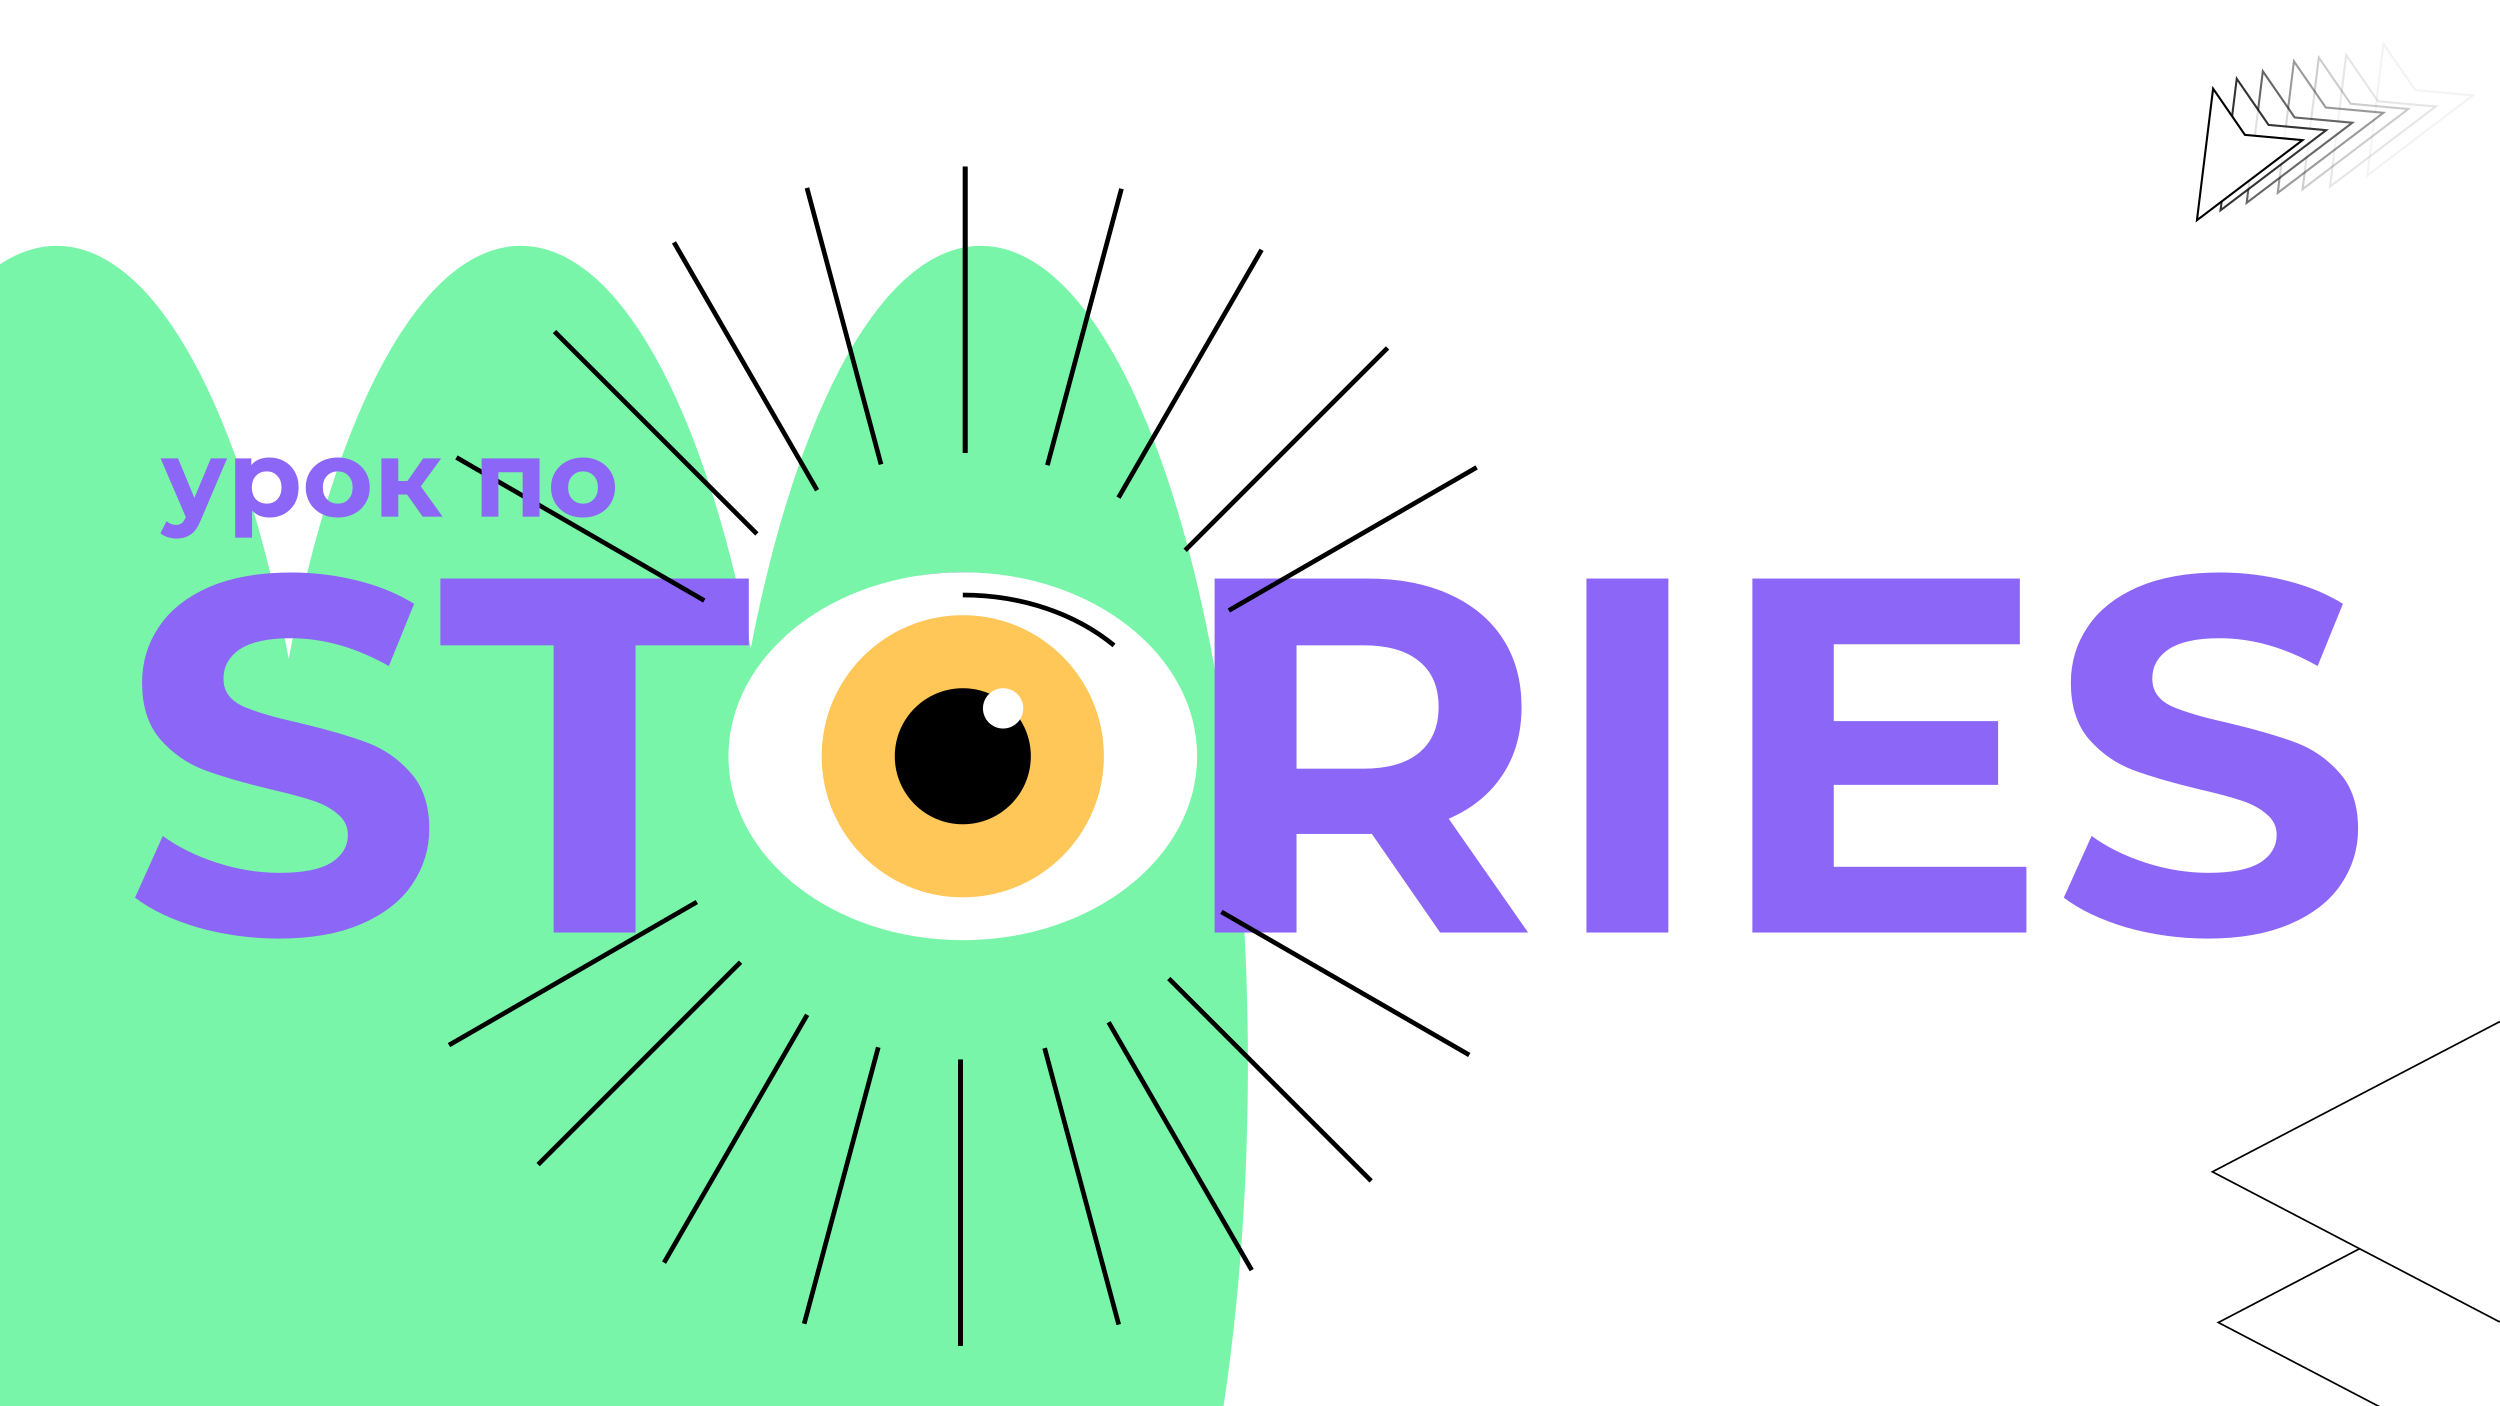 <?xml version="1.0" encoding="UTF-8"?> <svg xmlns="http://www.w3.org/2000/svg" width="1200" height="675" viewBox="0 0 1200 675" fill="none"><rect x="0" y="0" width="1200" height="675" fill="#333333" stroke="none"/> <g clip-path="url(#clip0)"> <rect width="1200" height="675" fill="white"></rect> <path d="M-101 510.813C-101 727.758 -43.605 903.627 27.194 903.627C74.896 903.627 116.513 823.791 138.59 705.346C160.667 823.791 202.283 903.627 249.985 903.627C296.987 903.627 338.08 826.119 360.396 710.54C382.711 826.119 423.804 903.627 470.806 903.627C541.605 903.627 599 727.758 599 510.813C599 293.869 541.606 118 470.806 118C423.805 118 382.711 195.508 360.396 311.087C338.08 195.508 296.987 118 249.985 118C202.283 118 160.667 197.836 138.59 316.281C116.513 197.836 74.896 118 27.194 118C-43.605 118 -101 293.869 -101 510.813Z" fill="#78F5A9"></path> <path d="M133.97 450.52C120.539 450.52 107.514 448.74 94.892 445.18C82.433 441.459 72.401 436.685 64.796 430.86L78.145 401.249C85.427 406.589 94.084 410.877 104.116 414.113C114.148 417.349 124.18 418.967 134.212 418.967C145.377 418.967 153.629 417.349 158.969 414.113C164.309 410.715 166.979 406.265 166.979 400.764C166.979 396.718 165.361 393.401 162.124 390.812C159.05 388.062 155.005 385.877 149.989 384.259C145.134 382.641 138.5 380.861 130.086 378.919C117.141 375.845 106.543 372.771 98.29 369.696C90.038 366.622 82.919 361.687 76.932 354.891C71.107 348.095 68.194 339.033 68.194 327.707C68.194 317.836 70.864 308.937 76.204 301.008C81.543 292.918 89.553 286.526 100.232 281.834C111.073 277.141 124.261 274.795 139.795 274.795C150.636 274.795 161.234 276.089 171.59 278.678C181.946 281.267 191.007 284.989 198.774 289.843L186.638 319.697C170.943 310.798 155.247 306.348 139.552 306.348C128.549 306.348 120.378 308.128 115.038 311.688C109.86 315.247 107.271 319.94 107.271 325.765C107.271 331.59 110.264 335.959 116.251 338.872C122.4 341.622 131.704 344.373 144.164 347.124C157.108 350.198 167.707 353.273 175.959 356.347C184.211 359.421 191.25 364.276 197.075 370.91C203.062 377.544 206.056 386.524 206.056 397.851C206.056 407.56 203.305 416.459 197.803 424.55C192.464 432.478 184.373 438.789 173.532 443.481C162.691 448.174 149.503 450.52 133.97 450.52ZM265.746 309.746H211.378V277.708H359.434V309.746H305.066V447.607H265.746V309.746ZM460.5 450.52C442.862 450.52 426.924 446.717 412.685 439.112C398.608 431.507 387.524 421.071 379.433 407.802C371.504 394.372 367.54 379.324 367.54 362.657C367.54 345.991 371.504 331.024 379.433 317.755C387.524 304.325 398.608 293.808 412.685 286.203C426.924 278.598 442.862 274.795 460.5 274.795C478.137 274.795 493.994 278.598 508.072 286.203C522.149 293.808 533.233 304.325 541.323 317.755C549.414 331.024 553.459 345.991 553.459 362.657C553.459 379.324 549.414 394.372 541.323 407.802C533.233 421.071 522.149 431.507 508.072 439.112C493.994 446.717 478.137 450.52 460.5 450.52ZM460.5 417.025C470.532 417.025 479.593 414.76 487.684 410.229C495.774 405.537 502.085 399.065 506.615 390.812C511.308 382.56 513.654 373.175 513.654 362.657C513.654 352.14 511.308 342.755 506.615 334.503C502.085 326.25 495.774 319.859 487.684 315.328C479.593 310.636 470.532 308.29 460.5 308.29C450.467 308.29 441.406 310.636 433.316 315.328C425.225 319.859 418.834 326.25 414.141 334.503C409.611 342.755 407.345 352.14 407.345 362.657C407.345 373.175 409.611 382.56 414.141 390.812C418.834 399.065 425.225 405.537 433.316 410.229C441.406 414.76 450.467 417.025 460.5 417.025ZM691.26 447.607L658.494 400.278H656.552H622.329V447.607H583.01V277.708H656.552C671.6 277.708 684.626 280.216 695.629 285.232C706.794 290.248 715.37 297.367 721.357 306.591C727.344 315.814 730.337 326.736 730.337 339.357C730.337 351.978 727.263 362.9 721.114 372.123C715.127 381.185 706.551 388.142 695.386 392.997L733.492 447.607H691.26ZM690.532 339.357C690.532 329.81 687.457 322.529 681.309 317.513C675.16 312.335 666.18 309.746 654.367 309.746H622.329V368.968H654.367C666.18 368.968 675.16 366.379 681.309 361.201C687.457 356.023 690.532 348.742 690.532 339.357ZM761.49 277.708H800.809V447.607H761.49V277.708ZM972.681 416.055V447.607H841.13V277.708H969.526V309.26H880.207V346.153H959.089V376.735H880.207V416.055H972.681ZM1059.79 450.52C1046.36 450.52 1033.34 448.74 1020.71 445.18C1008.25 441.459 998.223 436.685 990.617 430.86L1003.97 401.249C1011.25 406.589 1019.9 410.877 1029.94 414.113C1039.97 417.349 1050 418.967 1060.03 418.967C1071.2 418.967 1079.45 417.349 1084.79 414.113C1090.13 410.715 1092.8 406.265 1092.8 400.764C1092.8 396.718 1091.18 393.401 1087.95 390.812C1084.87 388.062 1080.83 385.877 1075.81 384.259C1070.96 382.641 1064.32 380.861 1055.91 378.919C1042.96 375.845 1032.36 372.771 1024.11 369.696C1015.86 366.622 1008.74 361.687 1002.75 354.891C996.928 348.095 994.015 339.033 994.015 327.707C994.015 317.836 996.685 308.937 1002.03 301.008C1007.36 292.918 1015.37 286.526 1026.05 281.834C1036.89 277.141 1050.08 274.795 1065.62 274.795C1076.46 274.795 1087.06 276.089 1097.41 278.678C1107.77 281.267 1116.83 284.989 1124.6 289.843L1112.46 319.697C1096.76 310.798 1081.07 306.348 1065.37 306.348C1054.37 306.348 1046.2 308.128 1040.86 311.688C1035.68 315.247 1033.09 319.94 1033.09 325.765C1033.09 331.59 1036.09 335.959 1042.07 338.872C1048.22 341.622 1057.53 344.373 1069.98 347.124C1082.93 350.198 1093.53 353.273 1101.78 356.347C1110.03 359.421 1117.07 364.276 1122.9 370.91C1128.88 377.544 1131.88 386.524 1131.88 397.851C1131.88 407.56 1129.13 416.459 1123.62 424.55C1118.29 432.478 1110.19 438.789 1099.35 443.481C1088.51 448.174 1075.32 450.52 1059.79 450.52Z" fill="#8C66F7"></path> <line x1="463.275" y1="80" x2="463.275" y2="217.378" stroke="black" stroke-width="2.246"></line> <line x1="538.307" y1="90.602" x2="502.751" y2="223.299" stroke="black" stroke-width="2.246"></line> <line x1="605.558" y1="119.919" x2="536.869" y2="238.892" stroke="black" stroke-width="2.246"></line> <line x1="666.009" y1="167.009" x2="568.868" y2="264.15" stroke="black" stroke-width="2.246"></line> <line x1="708.804" y1="224.348" x2="589.831" y2="293.037" stroke="black" stroke-width="2.246"></line> <line x1="461.033" y1="646" x2="461.033" y2="508.622" stroke="black" stroke-width="2.246"></line> <line x1="386.013" y1="635.399" x2="421.569" y2="502.702" stroke="black" stroke-width="2.246"></line> <line x1="318.75" y1="606.086" x2="387.439" y2="487.113" stroke="black" stroke-width="2.246"></line> <line x1="258.304" y1="558.993" x2="355.445" y2="461.852" stroke="black" stroke-width="2.246"></line> <line x1="215.505" y1="501.655" x2="334.478" y2="432.966" stroke="black" stroke-width="2.246"></line> <line x1="705.239" y1="506.402" x2="586.266" y2="437.713" stroke="black" stroke-width="2.246"></line> <line x1="658.151" y1="566.848" x2="561.01" y2="469.707" stroke="black" stroke-width="2.246"></line> <line x1="600.813" y1="609.654" x2="532.123" y2="490.681" stroke="black" stroke-width="2.246"></line> <line x1="536.978" y1="635.789" x2="501.422" y2="503.091" stroke="black" stroke-width="2.246"></line> <line x1="461.033" y1="645.995" x2="461.033" y2="508.617" stroke="black" stroke-width="2.246"></line> <line x1="219.073" y1="219.584" x2="338.046" y2="288.273" stroke="black" stroke-width="2.246"></line> <line x1="266.157" y1="159.14" x2="363.299" y2="256.282" stroke="black" stroke-width="2.246"></line> <line x1="323.508" y1="116.342" x2="392.197" y2="235.315" stroke="black" stroke-width="2.246"></line> <line x1="387.335" y1="90.203" x2="422.891" y2="222.9" stroke="black" stroke-width="2.246"></line> <line x1="463.275" y1="80" x2="463.275" y2="217.378" stroke="black" stroke-width="2.246"></line> <ellipse cx="462.146" cy="363.002" rx="112.474" ry="88.286" fill="white"></ellipse> <path d="M462.147 285.601C490.854 285.601 516.696 294.919 534.711 309.789" stroke="black" stroke-width="2.246"></path> <circle cx="462.14" cy="363.004" r="67.726" fill="#FFC658"></circle> <circle cx="462.15" cy="363" r="32.654" fill="black"></circle> <circle cx="481.496" cy="340.022" r="9.675" fill="white"></circle> <path d="M109.008 220.019L96.37 249.716C95.087 252.941 93.492 255.212 91.585 256.53C89.713 257.847 87.442 258.506 84.772 258.506C83.315 258.506 81.876 258.281 80.455 257.83C79.033 257.379 77.872 256.755 76.97 255.958L79.935 250.184C80.559 250.739 81.27 251.173 82.067 251.485C82.899 251.797 83.714 251.953 84.512 251.953C85.621 251.953 86.523 251.675 87.216 251.121C87.91 250.601 88.534 249.716 89.089 248.468L89.193 248.208L77.074 220.019H85.448L93.301 239.002L101.207 220.019H109.008ZM129.41 219.602C132.01 219.602 134.368 220.209 136.483 221.423C138.633 222.602 140.315 224.283 141.528 226.468C142.742 228.618 143.349 231.131 143.349 234.009C143.349 236.887 142.742 239.418 141.528 241.603C140.315 243.753 138.633 245.434 136.483 246.648C134.368 247.827 132.01 248.416 129.41 248.416C125.838 248.416 123.03 247.289 120.984 245.035V258.09H112.871V220.019H120.62V223.243C122.631 220.816 125.561 219.602 129.41 219.602ZM128.006 241.759C130.086 241.759 131.785 241.065 133.103 239.678C134.455 238.257 135.131 236.367 135.131 234.009C135.131 231.651 134.455 229.779 133.103 228.392C131.785 226.971 130.086 226.26 128.006 226.26C125.925 226.26 124.209 226.971 122.857 228.392C121.539 229.779 120.88 231.651 120.88 234.009C120.88 236.367 121.539 238.257 122.857 239.678C124.209 241.065 125.925 241.759 128.006 241.759ZM162.142 248.416C159.194 248.416 156.542 247.809 154.184 246.596C151.861 245.347 150.041 243.631 148.723 241.447C147.406 239.262 146.747 236.783 146.747 234.009C146.747 231.235 147.406 228.756 148.723 226.572C150.041 224.387 151.861 222.688 154.184 221.475C156.542 220.227 159.194 219.602 162.142 219.602C165.089 219.602 167.724 220.227 170.047 221.475C172.37 222.688 174.191 224.387 175.508 226.572C176.826 228.756 177.485 231.235 177.485 234.009C177.485 236.783 176.826 239.262 175.508 241.447C174.191 243.631 172.37 245.347 170.047 246.596C167.724 247.809 165.089 248.416 162.142 248.416ZM162.142 241.759C164.222 241.759 165.921 241.065 167.239 239.678C168.591 238.257 169.267 236.367 169.267 234.009C169.267 231.651 168.591 229.779 167.239 228.392C165.921 226.971 164.222 226.26 162.142 226.26C160.061 226.26 158.345 226.971 156.993 228.392C155.64 229.779 154.964 231.651 154.964 234.009C154.964 236.367 155.64 238.257 156.993 239.678C158.345 241.065 160.061 241.759 162.142 241.759ZM195.392 237.39H191.179V248H183.065V220.019H191.179V230.889H195.548L203.141 220.019H211.775L201.997 233.437L212.451 248H202.881L195.392 237.39ZM258.99 220.019V248H250.876V226.676H239.226V248H231.165V220.019H258.99ZM279.876 248.416C276.928 248.416 274.276 247.809 271.918 246.596C269.595 245.347 267.775 243.631 266.457 241.447C265.139 239.262 264.481 236.783 264.481 234.009C264.481 231.235 265.139 228.756 266.457 226.572C267.775 224.387 269.595 222.688 271.918 221.475C274.276 220.227 276.928 219.602 279.876 219.602C282.823 219.602 285.458 220.227 287.781 221.475C290.104 222.688 291.925 224.387 293.242 226.572C294.56 228.756 295.219 231.235 295.219 234.009C295.219 236.783 294.56 239.262 293.242 241.447C291.925 243.631 290.104 245.347 287.781 246.596C285.458 247.809 282.823 248.416 279.876 248.416ZM279.876 241.759C281.956 241.759 283.655 241.065 284.973 239.678C286.325 238.257 287.001 236.367 287.001 234.009C287.001 231.651 286.325 229.779 284.973 228.392C283.655 226.971 281.956 226.26 279.876 226.26C277.795 226.26 276.079 226.971 274.727 228.392C273.374 229.779 272.698 231.651 272.698 234.009C272.698 236.367 273.374 238.257 274.727 239.678C276.079 241.065 277.795 241.759 279.876 241.759Z" fill="#8C66F7"></path> <rect x="-0.886" y="-5.96046e-08" width="155.376" height="155.376" transform="matrix(-0.886 0.463 -0.886 -0.463 1339.33 635.215)" fill="white" stroke="black"></rect> <rect x="-0.886" y="-5.96046e-08" width="155.376" height="155.376" transform="matrix(-0.886 0.463 -0.886 -0.463 1336.47 562.881)" fill="white" stroke="black"></rect> <path opacity="0.05" d="M1136.31 84.209L1144.07 21.061L1159.34 43.248L1187.01 45.773L1136.31 84.209Z" fill="white" stroke="black"></path> <path opacity="0.1" d="M1118.41 89.582L1126.16 26.434L1141.44 48.62L1169.11 51.146L1118.41 89.582Z" fill="white" stroke="black"></path> <path opacity="0.2" d="M1105.27 90.775L1113.03 27.628L1128.3 49.814L1155.97 52.34L1105.27 90.775Z" fill="white" stroke="black"></path> <path opacity="0.4" d="M1093.33 92.566L1101.09 29.419L1116.36 51.605L1144.03 54.131L1093.33 92.566Z" fill="white" stroke="black"></path> <path opacity="0.6" d="M1078.41 97.342L1086.16 34.195L1101.44 56.381L1129.11 58.907L1078.41 97.342Z" fill="white" stroke="black"></path> <path opacity="0.8" d="M1065.87 100.924L1073.63 37.777L1088.9 59.963L1116.57 62.489L1065.87 100.924Z" fill="white" stroke="black"></path> <path d="M1054.53 105.7L1062.29 42.552L1077.56 64.739L1105.23 67.264L1054.53 105.7Z" fill="white" stroke="black"></path> </g> <defs> <clipPath id="clip0"> <rect width="1200" height="675" fill="white"></rect> </clipPath> </defs> </svg> 